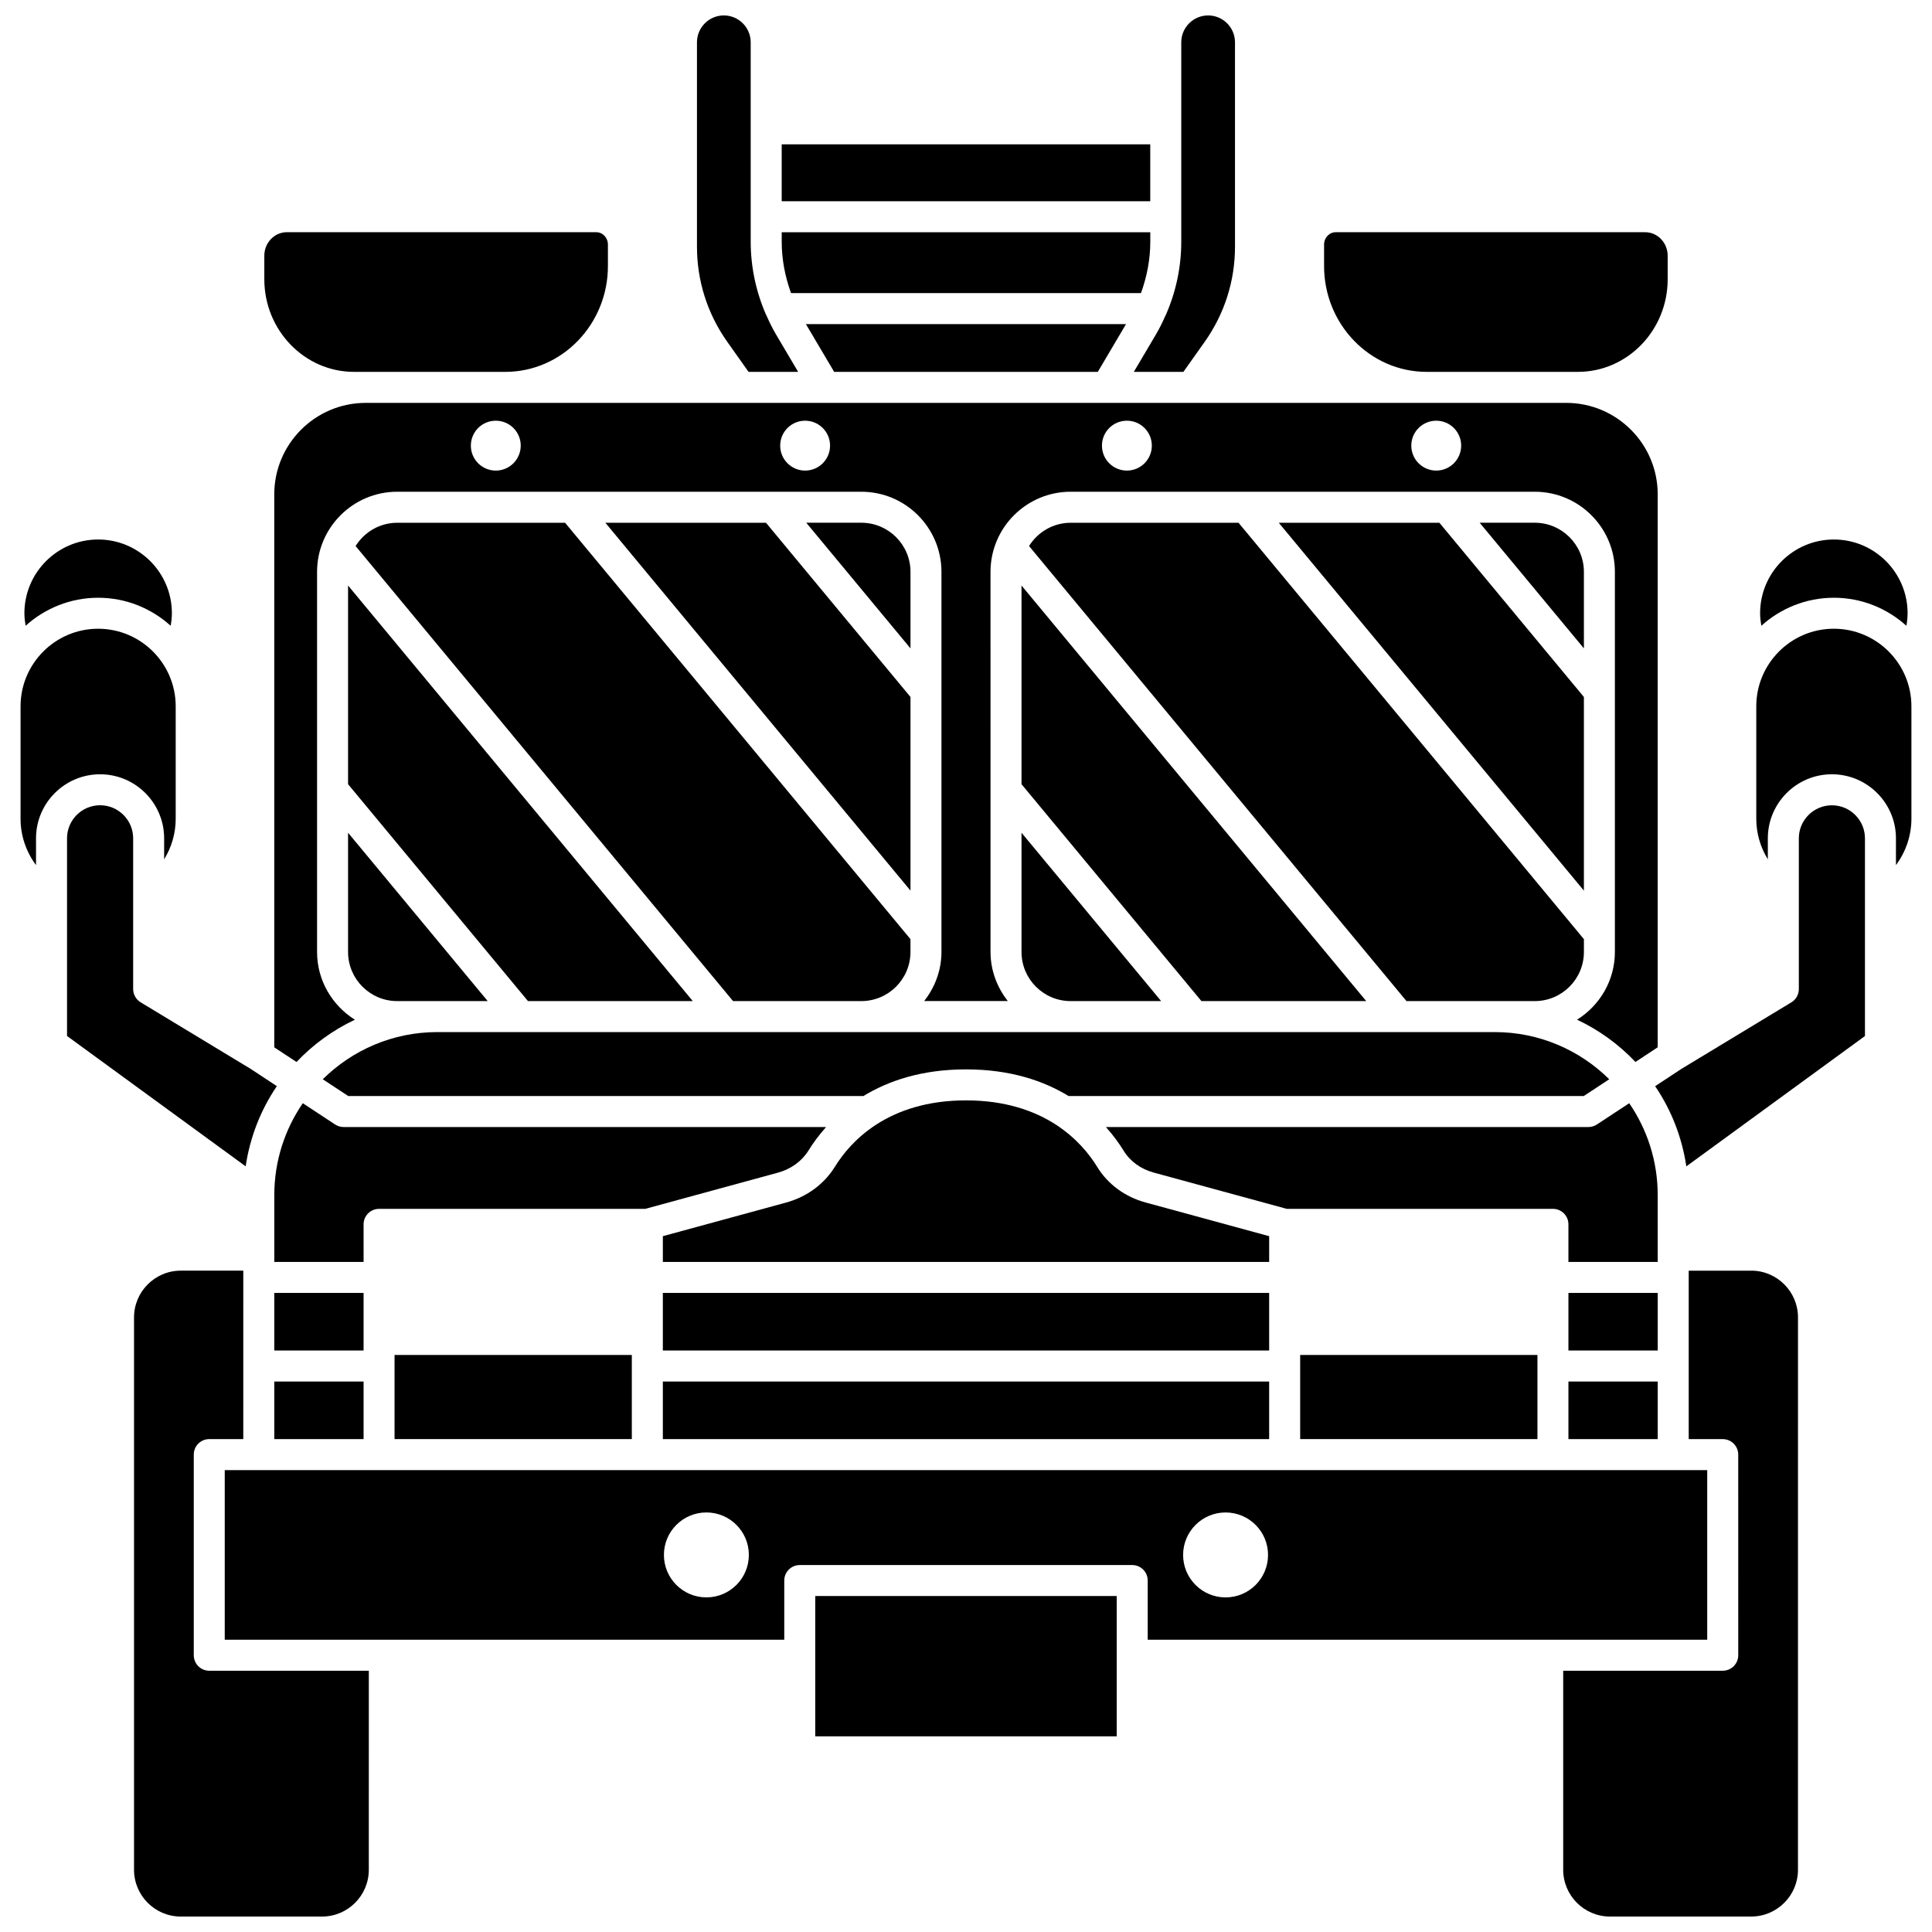 <?xml version="1.0" encoding="UTF-8"?>
<!-- Uploaded to: ICON Repo, www.iconrepo.com, Generator: ICON Repo Mixer Tools -->
<svg width="800px" height="800px" version="1.1" viewBox="144 144 512 512" xmlns="http://www.w3.org/2000/svg">
 <defs>
  <clipPath id="d">
   <path d="m328 148.09h28v94.906h-28z"/>
  </clipPath>
  <clipPath id="c">
   <path d="m179 480h63v171.9h-63z"/>
  </clipPath>
  <clipPath id="b">
   <path d="m558 480h63v171.9h-63z"/>
  </clipPath>
  <clipPath id="a">
   <path d="m444 148.09h28v94.906h-28z"/>
  </clipPath>
 </defs>
 <path d="m236.29 434.46h136.52c6.609-4.031 15.449-7.062 27.188-7.062s20.578 3.027 27.191 7.062h136.52l6.758-4.445c-7.809-7.723-18.527-12.504-30.348-12.504h-280.23c-11.82 0-22.543 4.781-30.348 12.504z"/>
 <path d="m236.24 351.82 47.68 57.477h43.672l-91.352-110.13z"/>
 <path d="m236.24 396.28c0 7.18 5.84 13.02 13.02 13.02h23.988l-37.008-44.617z"/>
 <path d="m385.29 295.55c0-7.18-5.84-13.02-13.02-13.02h-14.602l27.621 33.301z"/>
 <path d="m249.26 282.54c-4.656 0-8.723 2.481-11.023 6.168l100.03 120.59h33.996c7.18 0 13.02-5.84 13.02-13.02v-3.394l-91.531-110.35z"/>
 <path d="m304.43 282.54 80.859 97.484v-51.316l-38.293-46.168z"/>
 <path d="m216.69 510.12h23.664v15.258h-23.664z"/>
 <path d="m414.71 396.28c0 7.18 5.84 13.02 13.02 13.02h23.988l-37.008-44.617z"/>
 <path d="m414.71 351.82 47.68 57.477h43.672l-91.352-110.13z"/>
 <path d="m427.73 282.54c-4.656 0-8.723 2.481-11.023 6.168l100.03 120.59h33.996c7.18 0 13.02-5.84 13.02-13.02v-3.394l-91.531-110.35z"/>
 <path d="m563.75 295.55c0-7.18-5.84-13.02-13.02-13.02h-14.602l27.621 33.301z"/>
 <path d="m482.89 282.54 80.859 97.484v-51.316l-38.293-46.168z"/>
 <path d="m559.65 510.12h23.664v15.258h-23.664z"/>
 <path d="m319.66 510.12h160.68v15.258h-160.68z"/>
 <path d="m559.65 486.64h23.664v15.258h-23.664z"/>
 <path d="m522.09 242.55h40.074c13.113 0 23.789-11.012 23.789-24.547v-6.234c0-3.434-2.676-6.231-5.961-6.231h-82.016c-1.695 0-3.082 1.465-3.082 3.273v5.699c0 15.461 12.199 28.039 27.195 28.039z"/>
 <path d="m583.31 460.71c0-9.027-2.793-17.41-7.551-24.348l-8.562 5.637c-0.668 0.441-1.453 0.676-2.258 0.676h-127.86c1.992 2.227 3.543 4.402 4.695 6.277 1.719 2.805 4.539 4.859 7.953 5.789l35.273 9.617h70.543c2.269 0 4.106 1.836 4.106 4.106v9.965h23.664z"/>
 <path d="m216.69 486.64h23.664v15.258h-23.664z"/>
 <path d="m629.99 302.41c7.394 0 14.121 2.824 19.223 7.426 0.188-1.098 0.32-2.203 0.32-3.32 0-10.777-8.77-19.543-19.543-19.543-10.773 0-19.543 8.766-19.543 19.543 0 1.117 0.133 2.223 0.32 3.32 5.102-4.598 11.828-7.426 19.223-7.426z"/>
 <path d="m248.56 503.08h62.879v22.293h-62.879z"/>
 <path d="m350.15 454.77c3.477-0.945 6.371-3.051 8.145-5.926 1.137-1.844 2.676-3.981 4.629-6.168h-127.86c-0.801 0-1.59-0.238-2.258-0.676l-8.562-5.637c-4.758 6.938-7.551 15.32-7.551 24.348v17.719h23.664l-0.004-9.965c0-2.269 1.836-4.106 4.106-4.106h70.543z"/>
 <path d="m488.56 503.08h62.879v22.293h-62.879z"/>
 <path d="m596.43 578.55v-44.957h-392.87v44.957h148.28v-15.691c0-2.269 1.836-4.106 4.106-4.106h88.105c2.269 0 4.106 1.836 4.106 4.106v15.691zm-265.23-11.227c-6.215 0-11.254-5.039-11.254-11.254s5.039-11.254 11.254-11.254 11.254 5.039 11.254 11.254-5.039 11.254-11.254 11.254zm137.59-22.504c6.215 0 11.254 5.039 11.254 11.254 0 6.215-5.039 11.254-11.254 11.254-6.215 0-11.254-5.039-11.254-11.254 0-6.215 5.039-11.254 11.254-11.254z"/>
 <path d="m217.37 431.84-6.969-4.59-29.133-17.629c-1.23-0.742-1.98-2.078-1.98-3.512v-39.949c0-4.832-3.93-8.762-8.762-8.762-4.832 0-8.762 3.93-8.762 8.762v52.387l47.336 34.539c1.164-7.777 4.019-15.008 8.27-21.246z"/>
 <g clip-path="url(#d)">
  <path d="m342.38 242.55h13.137l-5.852-9.898c-0.965-1.629-1.785-3.332-2.551-5.055-0.059-0.113-0.125-0.215-0.168-0.332-2.613-6.039-4-12.559-4-19.18l-0.004-52.875c0-3.926-3.195-7.121-7.121-7.121s-7.117 3.195-7.117 7.121v54.156c0 9.09 2.781 17.812 8.035 25.227z"/>
 </g>
 <path d="m319.66 486.64h160.68v15.258h-160.68z"/>
 <path d="m237.84 242.55h40.074c14.992 0 27.191-12.582 27.191-28.039v-5.699c0-1.805-1.383-3.273-3.082-3.273l-82.016-0.004c-3.285 0-5.961 2.797-5.961 6.231v6.234c0.004 13.539 10.672 24.551 23.793 24.551z"/>
 <g clip-path="url(#c)">
  <path d="m195.35 582.65v-53.168c0-2.269 1.836-4.106 4.106-4.106h9.016l0.004-44.641h-16.562c-6.836 0-12.395 5.562-12.395 12.395v146.38c0 6.836 5.562 12.398 12.395 12.398h37.426c6.836 0 12.398-5.562 12.398-12.398l0.004-52.746h-42.281c-2.273 0-4.109-1.836-4.109-4.109z"/>
 </g>
 <path d="m187.5 366.17v5.559c1.957-3.184 3.062-6.867 3.062-10.742v-29.805c0-11.336-9.223-20.559-20.559-20.559-11.332 0-20.555 9.223-20.555 20.559v29.805c0 4.484 1.492 8.777 4.098 12.277v-7.094c0-9.359 7.613-16.977 16.977-16.977 9.359 0 16.977 7.613 16.977 16.977z"/>
 <path d="m629.47 357.41c-4.832 0-8.762 3.93-8.762 8.762v39.949c0 1.438-0.75 2.773-1.98 3.512l-29.133 17.629-6.969 4.59c4.246 6.234 7.106 13.469 8.27 21.246l47.336-34.539v-52.387c0-4.832-3.93-8.762-8.762-8.762z"/>
 <path d="m360.05 566.96h79.891v37.184h-79.891z"/>
 <path d="m629.99 310.62c-11.336 0-20.559 9.223-20.559 20.559v29.805c0 3.875 1.109 7.559 3.062 10.742v-5.559c0-9.359 7.613-16.977 16.977-16.977 9.359 0 16.977 7.613 16.977 16.977v7.094c2.609-3.504 4.098-7.797 4.098-12.277v-29.805c0-11.336-9.219-20.559-20.555-20.559z"/>
 <g clip-path="url(#b)">
  <path d="m608.09 480.74h-16.562v44.641h9.016c2.269 0 4.106 1.836 4.106 4.106l0.004 53.168c0 2.269-1.836 4.106-4.106 4.106l-42.285 0.004v52.742c0 6.836 5.562 12.398 12.398 12.398h37.426c6.836 0 12.395-5.562 12.395-12.398l0.004-146.38c0-6.836-5.559-12.391-12.395-12.391z"/>
 </g>
 <path d="m170.01 302.41c7.394 0 14.121 2.824 19.223 7.426 0.188-1.098 0.32-2.203 0.32-3.32 0-10.777-8.77-19.543-19.543-19.543-10.773 0-19.543 8.766-19.543 19.543 0 1.117 0.133 2.223 0.32 3.32 5.102-4.598 11.828-7.426 19.223-7.426z"/>
 <path d="m583.31 275.01c0-13.367-10.871-24.242-24.238-24.242h-318.15c-13.367 0-24.238 10.875-24.238 24.242l0.004 146.55 5.894 3.879c4.391-4.641 9.625-8.445 15.469-11.203-5.992-3.758-10.023-10.375-10.023-17.957v-100.73c0-11.711 9.523-21.234 21.234-21.234h123c11.711 0 21.234 9.523 21.234 21.234v100.72c0 4.93-1.758 9.414-4.582 13.02h22.168c-2.828-3.606-4.582-8.09-4.582-13.02l-0.004-100.72c0-11.711 9.523-21.234 21.234-21.234h123c11.711 0 21.234 9.523 21.234 21.234v100.72c0 7.582-4.023 14.199-10.023 17.957 5.84 2.758 11.078 6.562 15.469 11.203l5.894-3.879v-146.55zm-307.92-6.301c-3.648 0-6.609-2.957-6.609-6.609 0-3.652 2.957-6.609 6.609-6.609 3.652 0 6.609 2.957 6.609 6.609-0.004 3.652-2.965 6.609-6.609 6.609zm81.977 0c-3.648 0-6.609-2.957-6.609-6.609 0-3.652 2.957-6.609 6.609-6.609 3.652 0 6.609 2.957 6.609 6.609 0 3.652-2.961 6.609-6.609 6.609zm85.27 0c-3.648 0-6.609-2.957-6.609-6.609 0-3.652 2.957-6.609 6.609-6.609 3.652 0 6.609 2.957 6.609 6.609 0 3.652-2.961 6.609-6.609 6.609zm81.98 0c-3.648 0-6.609-2.957-6.609-6.609 0-3.652 2.957-6.609 6.609-6.609 3.652 0 6.609 2.957 6.609 6.609-0.004 3.652-2.965 6.609-6.609 6.609z"/>
 <path d="m480.34 471.6-32.773-8.938c-5.438-1.484-9.984-4.832-12.793-9.418-4.039-6.586-13.938-17.633-34.773-17.633-20.777 0-30.668 10.992-34.715 17.543-2.875 4.656-7.484 8.043-12.977 9.539l-32.648 8.906v6.828h160.68v-6.828z"/>
 <path d="m442.41 229.89h-84.836l7.488 12.66h69.867z"/>
 <path d="m446.37 221.68c1.574-4.352 2.469-8.934 2.469-13.594v-2.543h-97.676v2.543c0 4.66 0.895 9.246 2.469 13.594z"/>
 <path d="m351.16 182.25h97.668v15.082h-97.668z"/>
 <g clip-path="url(#a)">
  <path d="m457.61 242.55 5.644-7.961c5.254-7.414 8.035-16.137 8.035-25.227l-0.004-54.152c0-3.926-3.191-7.121-7.117-7.121s-7.121 3.195-7.121 7.121v52.871c0 6.617-1.383 13.141-4 19.176-0.051 0.125-0.113 0.23-0.176 0.348-0.766 1.723-1.586 3.422-2.547 5.047l-5.848 9.898 13.133 0.004z"/>
 </g>
</svg>